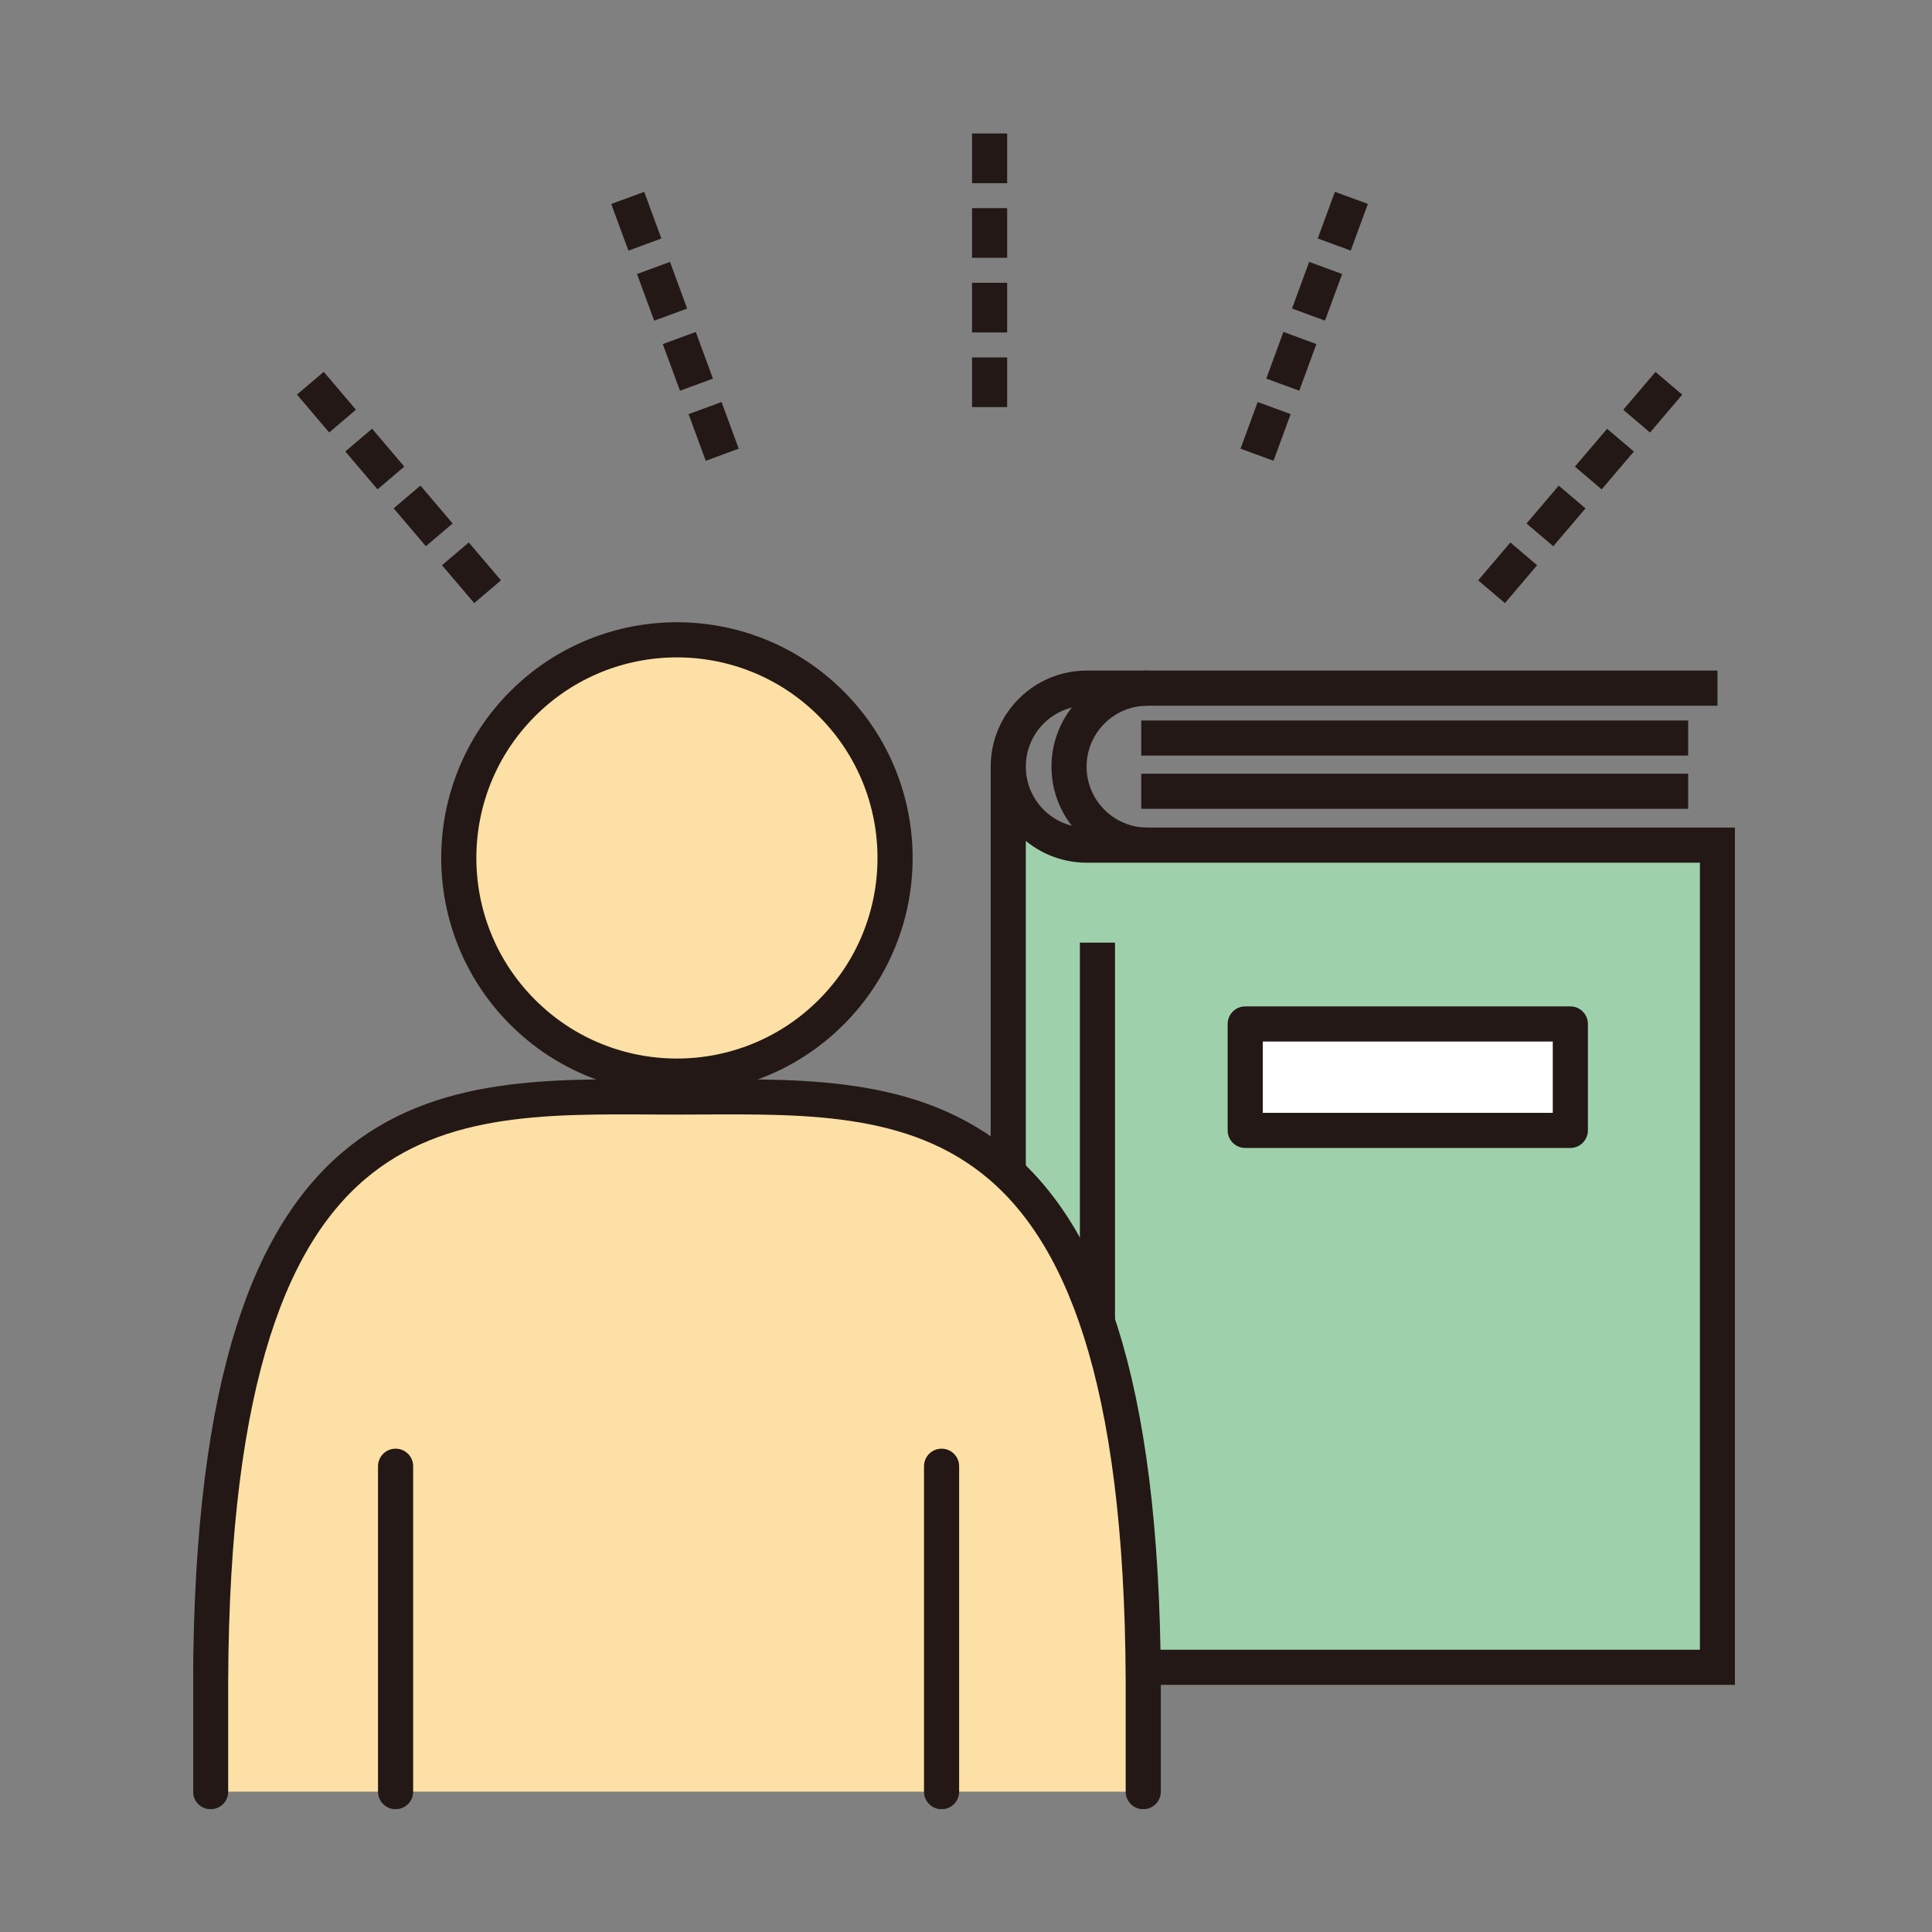 <svg width="110" height="110" viewBox="0 0 110 110" fill="none" xmlns="http://www.w3.org/2000/svg">
<rect x="0" y="0" width="110" height="110" fill="#808080" stroke="none"/>
<g clip-path="url(#clip0_5074_65230)">
<path d="M65.337 39.18C62.867 39.18 60.867 41.18 60.867 43.65C60.867 46.12 62.867 48.12 65.337 48.12" stroke="#231815" stroke-width="2" stroke-miterlimit="10"/>
<path d="M57.406 43.649C57.406 46.119 59.406 48.119 61.876 48.119H97.786V94.929H61.876C59.406 94.929 57.406 92.929 57.406 90.459V43.649Z" fill="#9ED1AB" stroke="#231815" stroke-width="2" stroke-miterlimit="10"/>
<path d="M57.406 43.65C57.406 41.18 59.406 39.18 61.876 39.18H97.786" stroke="#231815" stroke-width="2" stroke-miterlimit="10"/>
<path d="M62.484 53.67V87.03" stroke="#231815" stroke-width="2" stroke-miterlimit="10"/>
<path d="M89.408 58.3H70.898V64.36H89.408V58.3Z" fill="white" stroke="#231815" stroke-width="2" stroke-linejoin="round"/>
<path d="M64.977 42.02H96.117" stroke="#231815" stroke-width="2" stroke-miterlimit="10"/>
<path d="M64.977 45.05H96.117" stroke="#231815" stroke-width="2" stroke-miterlimit="10"/>
<path d="M65.092 102.01V95.69C64.952 60.88 51.212 62.46 38.542 62.46C25.872 62.46 12.132 60.88 11.992 95.69V102.01" fill="#FDE0A5"/>
<path d="M65.092 102.01V95.69C64.952 60.88 51.212 62.46 38.542 62.46C25.872 62.46 12.132 60.88 11.992 95.69V102.01" stroke="#231815" stroke-width="2" stroke-linecap="round" stroke-linejoin="round"/>
<path d="M47.323 57.631C52.174 52.781 52.174 44.917 47.323 40.066C42.473 35.216 34.609 35.216 29.759 40.066C24.909 44.917 24.909 52.781 29.759 57.631C34.609 62.481 42.473 62.481 47.323 57.631Z" fill="#FDE0A5" stroke="#231815" stroke-width="2" stroke-linecap="round" stroke-linejoin="round"/>
<path d="M22.523 83.481V102.01" stroke="#231815" stroke-width="2" stroke-linecap="round" stroke-linejoin="round"/>
<path d="M53.609 83.481V102.01" stroke="#231815" stroke-width="2" stroke-linecap="round" stroke-linejoin="round"/>
<path d="M56.344 23.18V7" stroke="#231815" stroke-width="2" stroke-linejoin="round" stroke-dasharray="2.83 1.42"/>
<path d="M41.121 25.89L35.531 10.7" stroke="#231815" stroke-width="2" stroke-linejoin="round" stroke-dasharray="2.83 1.42"/>
<path d="M27.761 33.69L17.281 21.36" stroke="#231815" stroke-width="2" stroke-linejoin="round" stroke-dasharray="2.83 1.42"/>
<path d="M71.57 25.89L77.15 10.7" stroke="#231815" stroke-width="2" stroke-linejoin="round" stroke-dasharray="2.83 1.42"/>
<path d="M84.922 33.69L95.412 21.36" stroke="#231815" stroke-width="2" stroke-linejoin="round" stroke-dasharray="2.83 1.42"/>
</g>
<defs>
<clipPath id="clip0_5074_65230">
<rect width="87.78" height="96" fill="white" transform="translate(11 7)"/>
</clipPath>
</defs>
</svg>
